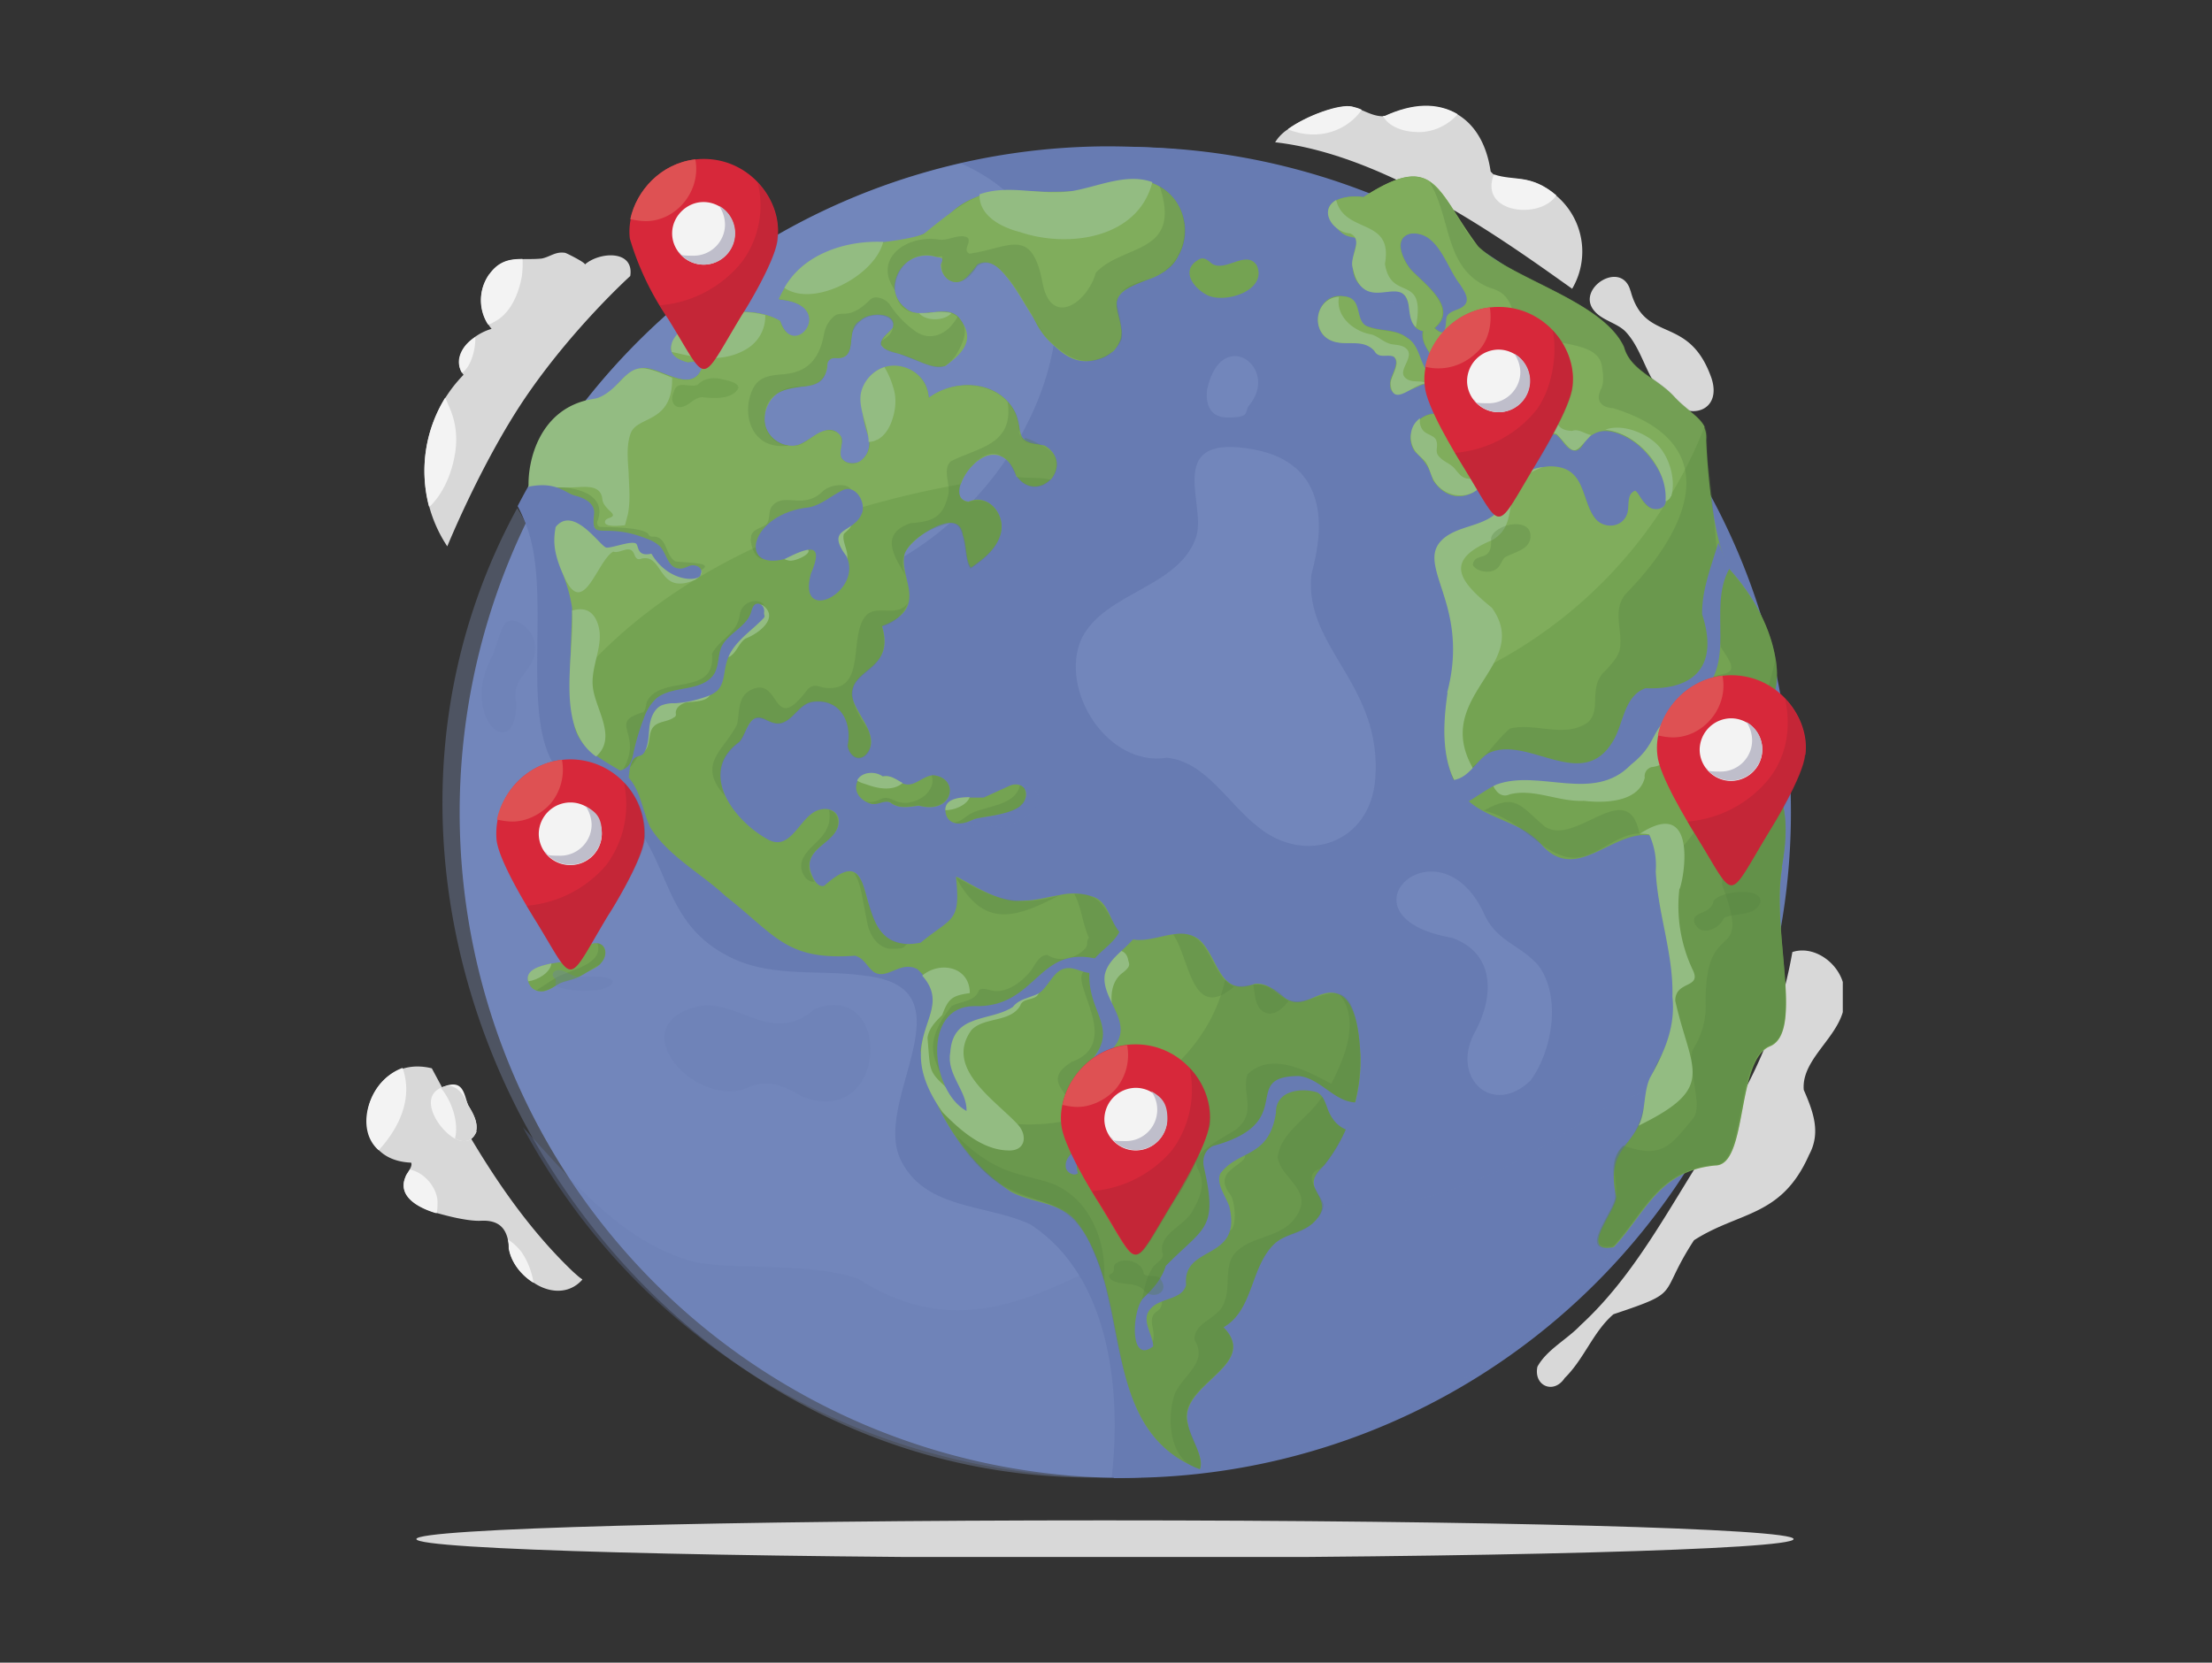 <svg xmlns="http://www.w3.org/2000/svg" width="544" height="409" fill="none"><rect width="100%" height="100%" fill="#333333" stroke="none"/><g clip-path="url(#a)"><path fill="#D8D8D8" d="M401 71.5c3.5 13.3 14.3 5.6 19.9 21.5 2.7 8.2-5.5 10.7-10.6 5.2-5.4-4.3-6-11.9-10.6-16.7-2-2-5.6-2.7-7.5-4.9-5-5.5 6.7-13 8.8-5ZM453.6 245c.5-6.7-6.7-12.8-12.8-10.8a113.3 113.3 0 0 1-21 48.5c-9.6 14.9-17.9 31.2-31.1 43.3-3.3 3.5-8.3 6-10.6 10.2-1 4.7 4 6.9 6.7 2.8 4.8-4.7 7-11.4 12-15.7 17.3-5.8 10.7-4.2 19.8-18.2 11.2-7.2 21.5-5.6 28.3-21 3-5.5 1-10.7-1.3-16-.7-8.4 10.8-14 10-23Zm-67-174c-15.8-11.2-45.4-32.9-73-36a10 10 0 0 1 3-3.1c4.7-3.4 12.9-6.3 16-5.6.7.2 1.5.4 2.3.8 1.7.7 3.3 1.5 5.2 1.5h.5c6.8-3.1 13-3.2 17.6-.6 4.4 2.5 7.4 7.3 8.4 14.2l.8.8c1.4.9 3.3.9 5 1 4 0 7.5 1.7 10.3 4.1a18 18 0 0 1 3.9 23Z"/><path fill="#F3F3F3" d="M334.9 27c-3.3 4.8-10.3 8-18.2 4.8 4.6-3.4 12.8-6.3 15.8-5.6.8.2 1.6.4 2.4.8Zm23.6 1.1c-2.4 2.7-5.9 4.4-9.6 4.4s-7.4-1.3-8.8-4h.5c6.8-3.1 12.8-3.4 17.9-.4Zm24.2 20c-3.9 6-19.1 4.4-15.3-5.2 5 1.7 9-.2 15.3 5.1Z"/><path fill="#D8D8D8" d="M120.3 67.5a11 11 0 0 0 .6 13.4c-4.7 1.3-10.6 6.5-6.9 11.3a33.7 33.7 0 0 0-4 42.2s8.3-20.4 19-36.3c11.7-17.3 26-30.2 26-30.2 1-6.5-7.6-6-11.2-2.8.6-.3-4.4-2.8-4.8-2.9-2.4-.4-3.7 1-5.8 1.4-5.1.5-9.2-1-12.8 3.9Z"/><path fill="#F3F3F3" d="M116.8 83c-.8.5-1.7 1.2-2.4 2.1-1.5 1.9-2 4.6-.8 6.6 2.2-1.3 3.4-5.8 3.3-8.8Zm4.7-3.8c4-2 6-6.8 6.8-11 .2-1.4.3-3 .2-4.5-3 0-5.8.4-8.2 3.8a11 11 0 0 0-.3 12.3c.5 0 1-.3 1.5-.6Zm-15.4 45c3.1-3.2 5.1-8.1 5.8-12.6.6-3.6.3-7.1-1-10.5l-1.4-3.3a34.5 34.5 0 0 0-4 26.8c.2 0 .4-.2.6-.4Z"/><path fill="#D8D8D8" d="M143.2 314.8c-3.3 3.7-8.2 3.3-12 .7-3.1-1.9-5.5-5-6-8.4a9 9 0 0 0-.3-2.2c-.7-3.1-2.6-4.8-6.6-4.6-4 .2-11.1-2-11.2-2-4.9-1.5-9.4-4.4-7.3-9 0-.2.6-1 1-1.7s.5-1.3.3-1.6c-17.8-.7-11.9-27.4 5.1-23.2 9.6 18 20 36 34.8 50.1.7.6 1.4 1.3 2.2 1.8Z"/><path fill="#F3F3F3" d="M107.4 298.4h-.3c-4.9-1.5-9.4-4.4-7.3-9 0-.2.6-1 1-1.7 3.5.7 6.6 4.3 6.8 7.8 0 1 0 2-.2 3Zm23.7 17.1c-3-1.9-5.4-5-6-8.4a9 9 0 0 0-.2-2.2c1.3.8 2.4 1.9 3.3 3a18.6 18.6 0 0 1 3 7.6Zm-38-32.5c5.2-5.7 8.5-12.9 5.9-20.3-8.3 3-12 15.1-5.8 20.3Zm24.1-4.7c-1.1 2.7-3.2 2.9-5.3 1.8-4-2.1-9-10-3.5-12.5s5.6 1.2 6.7 4.2c1.2 2 2.5 4.2 2 6.5Z"/><path fill="#D8D8D8" d="M117.2 278.3c-1.1 2.7-3.2 2.9-5.3 1.8 1-4-.8-9.3-3.5-12.5 3.2-1.6 5.6 1.2 6.7 4.2 1.2 2 2.5 4.2 2 6.5Z"/><path fill="#677BB2" d="M272.7 363.5a163.7 163.7 0 1 0 0-327.3 163.7 163.7 0 0 0 0 327.3Z"/><path fill="#677BB2" d="M272.7 36a163.8 163.8 0 0 0-145.4 88.5c9.6 18.1 2.7 39.8 7 59.2 1.4 8.3 10.5 10 16.4 14 11.8 6.8 11.8 21.6 20.2 31 12.7 15.2 33.7 6.7 49.6 13.3 11.5 8 1.4 23 0 33.4-2.4 25.6 30.2 17 41.2 32.2 11.6 15.6 14.6 36.8 12.2 56C487.3 361 486 37 272.7 36Z"/><path fill="#8DA2CE" d="M273.4 363.4c2.4-21.4-.4-49.4-20-62.2-10.7-5-25.8-3.6-31.8-15.7-7.5-14.6 18.3-42.6-9.1-45.5-11.4-1.6-23.4.7-33.8-5-20-10.5-11.7-32.4-36.2-41.5-19.2-7.9-3.4-51.3-15.3-68.5-57 104.5 26 242.1 146.2 238.4Zm-139-251.2c1.7 8.7 7.6 16 16.6 22 75.3 49.7 147.5-66.6 85.3-94a163.9 163.9 0 0 0-102 72Z" opacity=".3"/><path fill="#677BB2" d="M391.5 274.5c-50.1 33-50.9 15.2-97.7 26.1-28.7 10.4-51.7 33.8-82.7 14-11.3-4.2-32.2-2.1-40.8-4.3-17.8-5-29.7-20.1-41.7-33 65.4 121.7 252.3 116.5 300.2-28-4 14.4-24.4 17.5-37.3 25.2ZM335 62.5c1 .4 2 .9 2.8 1.6.9.7 1.5 1.7 1.2 2.8-.3 1.8-2.9 2.7-2.9 4.5 0 1.9 1.5 2.3 2.8 2.5 1.4.2 2.8 0 4 .4a8.8 8.8 0 0 1 3 2.1 127.5 127.5 0 0 1 4.4 4.5c.3.5.3 1 .4 1.6a4.7 4.7 0 0 0 1.7 2.8.8.8 0 0 0 .6.3c.2 0 .3-.3.4-.5 1.5-2.4.7-5.8-.7-8.2s-3.5-4.7-4.7-7.3l-1.5-3c-.8-1-2-2-3-3-1.7-1.8-2.6-4.1-3.9-6.2-1.3-2.3-3-3.7-5.1-5.1-1.8-1.2-3.4-2-5.4-.8-2.4 1.5-.9 4.1.4 6 1.4 2 3.3 3.8 5.5 5ZM233.5 198a2 2 0 0 0-.3 1.6 3.4 3.4 0 0 0 1 2 7.2 7.2 0 0 0 1.9 1.2c1 .4 2 .8 3 .5 1-.1 1.9-.8 2.8-.7l1.2.4c1.5.6 3.2.6 4.8.2a14.7 14.7 0 0 0 4.4-2.2 8.6 8.6 0 0 0 2.7-3c.6-1.2.5-2.7-.4-3.7-.8-.9-2.3-1-3.6-.7-1.2.3-2.2 1-3.5 1.6-1.2.6-2.6 1-4 1.5l-3.9 1.3c-.5.2-1.1.3-1.6.3-1.5 0-3.4-1.7-4.5-.3Z" opacity=".3"/><path fill="#74A352" d="M325.8 286.5c-7.1 6.2 2.6 7.6-2 13.4-2.6 3.3-7.2 3.3-10.2 5.9-6.2 5.6-5.2 16.4-12.7 20.7 9.3 9.5-11.6 14.1-8.7 23.9.4 3.6 4.1 7.9 2.9 11-25.8-10-15.8-42.8-30.6-61.2-4.2-4.6-11-4.3-16-7.1a53 53 0 0 1-22.1-34.7c1.1-8 6.7-13.1-.8-20-4.2-2.2-7.4 2.8-10.7.7-1.8-1.4-2.3-3.3-4.6-4-17 1.2-19.4-4.9-31.9-14.7-6-5.6-14.1-9.8-18.5-16.9-2.2-4.7-2.4-10.5-7-13.7-5.4-3.3-12-6.4-11.9-13.8-1-8.8-.3-17.6 0-26.3 0-5.6-4.2-10.1-4.3-15.6 1-6.3 2.7-14.9-6.4-14.3 5-7.8 8.6-17.6 17.5-21.3 3.8-2.2 5.5-7.5 10.3-8 4.5-.2 12 6.6 14.6 0 .1-2.2-2.2-1.5-3.5-1.4-13.4-3.5 9.4-17.8 22.7-10.1 3.5 10.4 14.5-4.1-.2-5.3C200.3 53.8 221 65 232 54.3c9-10.7 21-6 32.9-7.2 6.6-1.3 14-4.8 20.3-1.2a12.6 12.6 0 0 1 4.6 17 8.4 8.4 0 0 1-3 3.5v.1c-2.6 1.8-5.8 2.6-8.6 4l-.6.3c-.4.3-.9.5-1.3.9a4.2 4.2 0 0 0-1.7 2.7c0 1 0 2 .3 3l.9 3.9c0 1 0 1.7-.3 2.4a7.9 7.9 0 0 1-8.2 4.8c-5.5-.3-11.7-5.2-13.6-11.9-2.4-2.7-9.3-15.8-13.3-11.7-2.6 4.3-7.8 7-9 .1 1-2 0-1.6-1.5-2a7.4 7.4 0 0 0-7.7 2.1l-.3.3c-2.5 3-3 7.7 1.2 10.7 4 2.9 10-1.9 13.1 2.5 2.1 3.7-.4 9-3.6 11.3-2 1-13.5-3.6-15.8-4.9-.7-1.8 2.1-3.2 2.8-4.4 1.3-4.2-6.1-4-8-1.9-4 2-.3 9.2-5.5 9.3-1 0-2-.3-2.6 1 .2 10.3-14 1.9-15.5 13.2-.6 4.3 3.8 8.4 8.1 7.3 3.4-1 7.8-6.5 10.8-2 .7 1.7-.9 3.5 0 5 .8 1.7 3.3 1.7 4.7 1 5.3-4.3-.8-11.3.3-16.7 1.8-9.6 16-8.5 16.5 1.1 6.7-5 17.5-4.3 21.3 3.7 2.1 5.8-.2 7 7.2 8 7.8 4.7-1.5 14.7-6.8 7.6-4.6-15-20 5.2-11.9 6.2 5-2.2 9.4 3.5 7.8 8.2-1.1 3.6-4.3 6-7.2 8-1.4-1.7-1-5.5-2-8-.8-7.4-13 .8-14.3 4.6-1.6 6.1 6.4 13.2-5.6 17.8 3.4 10.8-7.6 10.2-7.4 17 .7 4.8 8 10.6 3 15-2 1.3-3.8-.7-4-2.6 1.1-5.8-1.9-11.6-8.5-10.8-3.4.4-4.7 4.3-7.7 5.2-1.4.4-2.6-.1-3.8-.7-4.2-2.4-4.7 3-6.7 5.4-10.2 7.3-1.6 19.1 6.7 23.8 6 3.7 8-5.4 12.7-7 2-.7 4.4-.2 5 2 .9 5.7-8.1 6.7-7 12.5.3 1.4 1.6 4.7 3.5 4.1 15.7-14 4.6 17.8 23.7 14 7.8-6.4 9.9-4.9 8.7-16.2.8-.2 9.8 6.4 15.6 5.9l2.3-.1c2.5-.2 5-.9 7.5-1.3a15 15 0 0 1 8 .3c4.4 1.2 4.3 6.5 7.3 9.3 5.6 4.4 13.6-3.2 19.3 1.5 4.6 4.3 4.8 14.2 13.5 10.7 3.3-.3 5 2 7.7 3.7 3.8 2.4 6.7-1.1 10.5-1.5 6.9-.5 7.5 10.7 7.8 15.5.3 9.5-2.9 19.2-8.8 26.7l-.1.1Z"/><path fill="#80AD5C" d="M289 63.9a12.3 12.3 0 0 1-6.6 4.8c-15.4 4-2.2 10.3-8.5 17.6C256 99 250.8 59.9 240.4 65c-1.6 1.6-3 4.7-5.6 4.4-2-.3-3.5-2.3-3.4-4.2 1-2.1 0-1.7-1.6-2.1a7.9 7.9 0 0 0-9.8 8.3c2.2 10.6 12 1.9 16.2 7.3 4.2 5.4-.6 9-3.7 11.3-3.7 1-7.4-2-11.1-2.9-5.7-1.5-6-2.3-1.8-6.4 1.3-4.1-6.2-4-8.1-1.8-3.9 2-.4 9.3-5.5 9.2-5.4-.6.7 7.1-9.9 7-10.3.4-11.2 15.6 0 14.5 3.1-.8 5.1-4.4 8.6-3.6 3.9.8 1.4 4.4 2.2 6.7 3 3.7 7.8-.7 6.9-4.6-8.1-22 13.6-22.2 14.6-10.2 7.4-5.7 20.3-3.5 22.1 6.5.2 1.4.1 3 1.4 4 1.4 1.1 3.4.6 5 1.4 2.8 1.4 4 5.1 1.5 8.2-2.7-.7-5.8-.3-8.4-.7-2.9-9.2-11.2-5.4-13.7 1.8-35.8 6.4-72.4 21.1-96 49.7-.2-6.4.3-12.8.4-19.2-1.4-9.6-6-12.6-3.3-23.4.1-4.5-3.2-6.6-7.2-6.4 5-7.8 8.5-17.4 17.4-21.3 3.7-2.2 5.6-7.4 10.3-7.9 4.6-.2 12.1 6.5 14.7 0 0-2.3-2.2-1.6-3.5-1.5-13.3-3.4 9-17.8 22.7-10.2 3.3 10.3 14.6-4-.3-5.3 7.5-16.3 21.7-11.8 35.5-15.9 18.3-15.1 16.4-9.5 37.8-10.7 6.7-1.3 14.1-4.9 20.5-1 6.6 3.7 7.6 12.3 3.7 17.9Z"/><path fill="#568040" d="M334.6 259.6c-1.5-26-11.1-10.1-18.3-13.9-7.6-7.4-10-.2-15-4.7-6.5 29.4-47 45.9-71.8 28.5 16.6 35.8 30.5 17 39.4 38.3 8 17.7 3.8 45.1 26.2 53.6 1.1-2.6-2.2-7.6-3-11.2-2.9-9.8 18-14.2 8.8-23.7 7.5-4.3 6.5-15 12.7-20.7 3-2.6 7.6-2.6 10.2-5.9 2.4-2.4 1.2-4.7-.6-8-.8-2.2 1.3-3.8 2.6-5.4 5.9-7.5 9-17.3 8.8-27Z" opacity=".3"/><path fill="#93BC82" d="M228.4 77H226c1.7 2.1 6.3 2 8 0a15 15 0 0 0-5.6 0Z"/><path fill="#568040" d="M288.6 230c4 5.8 4.5 21.6 14.9 12.7-6.2-2.8-5.7-14.9-15-12.8Zm21.1 18c2.6 2.9 5.4.6 7.2-1.8-3-1.6-5-4.5-8.7-4 .4 2 .4 4.3 1.5 5.7Zm-38.6 59.6a25 25 0 0 0-5-11.1c-2.6-3-5.6-5-9.4-6-3.6-1-7.2-1.7-10.7-3.3-4-1.8-7.6-4.7-10.8-7.9a48.3 48.3 0 0 0 6.9 8.9 26.8 26.8 0 0 0 6.2 4.6c2.5 1.3 5.2 2 7.8 2.7 3.1 1 6 2 8.2 4.4 2 2.3 3.5 5 4.6 7.8a91.1 91.1 0 0 1 2.7 7.4c0-2.5 0-5-.5-7.5Zm-47.9-159.2c-2.6 3.6-7.5.2-10.2 3-4.6 5 .6 19.5-10.7 17.7-1.5-.5-2.5-.7-3.7.5-9 12-6.4-3.8-14.1.2-3.1 1.7-2.6 5.3-3.2 8.3-3.1 6.5-10.2 9.7-3 17.7-2.5-6-.5-10.2 3.5-13.2 1.6-1.6 1.6-4.3 3.5-5.7 2.4-1 4.6 1.8 7 1 3-1 4.4-4.8 7.7-5.2 6.7-.8 9.6 5 8.4 10.8.3 1.9 2 3.9 4 2.7 2.4-1.4 1.9-4.8 1-6.9-11.5-16.5 7.4-10.6 3.5-25.2a9 9 0 0 0 6.3-5.7Zm66.6-85.6c-2 4.9-7.8 5.8-11.6 7.7-3.7 1.8-3.2 2.3-3.5 4-.1.8 2 7.8 1 9.3a9 9 0 0 1-8.7 5c-5.5-.3-10.9-6.5-13.3-11.5-2.4-3.4-8.2-16-13.4-11.8-4.4 7.2-9.2 2.9-8.7-.4.4-3.2 0-1.6-1.5-2a7.4 7.4 0 0 0-7.7 2.1 9 9 0 0 0-2.3 6.2c-5.5-7.7 2.7-13.6 10.6-12.5 2.4.5 5-1.5 7.2-.5 1.2 1.1-1.3 3.1.5 4 9.7-1.3 15.3-7 18 7.2 2.1 11 11 5 13.1-2.5 6.6-7.2 21.3-4.3 15.7-21.3a12.6 12.6 0 0 1 4.7 17Zm-73 22.1c.8 1.5 3.2 1.9 4.2 2.1l6.4 2.5c1.4.5 3.6 1.3 5 .5a9.3 9.3 0 0 0 3.2-3.5c1.2-2.2 2.5-5 1-7.4-.2-.2-.9-1-1-1.3-.6 1-1.3 2-2.1 2.8-1 1-4.7 3.9-8.9.5a24.3 24.3 0 0 1-5.8-6.2c-.7-1.1-3.4-2.6-4.9-1.1-5.2 5.2-6.9 2.3-8.9 4.1-2 1.9-2.2 3.5-2.6 5.5-2 8.4-7.8 8.5-11.3 8.8-2.4.3-4.4.8-5.7 3-3.3 5.9-1 15.8 8.7 14.4-3.3-.5-6.4-2.8-6-7.5.3-4.6 4-6.4 7.9-6.8 2.2-.3 5.6-.3 6.7-2.7.3-.7.6-3 .8-3.3.6-1.4 1.7-1.2 2.6-1.2 1 0 2-.3 2.6-1.4.5-1.1.6-2.3.7-3.5a5.9 5.9 0 0 1 2-4c3.2-3 9-1.6 8.2 1.4-.7 3-3.6 2.7-2.9 4.4Zm29.3 27.3c2.4.9 2.8 3.3 4 5.1 5.4 7.2 14.8-3.1 6.6-7.5-8.3-4.4-2.8 0-4.8-1.6-1.9-1.7-1-2.1-1.2-3.2-.3-1.7-.5-3.7-2.9-6.2 1.6 10.7-7.2 11.2-14 14.7-2.1 2.1 0 5.6-.6 8.2-1.3 5.6-3.8 6.6-9.3 7-7.7 2.7-4 8.2-1.1 13-3.4-7 5-11.6 10.7-13 4.6-.6 3.2 9 5.2 11.2 2.9-2 6.2-4.6 7.3-8.2a7 7 0 0 0-2.6-7.8c-2.3-1.6-5.2-.4-5.2-.4-6.5-.8 2.6-14.9 8-11.3Zm-42.2 87c.2 1.5.2 3-.4 4.3-1.2 3-4.2 4.5-5.8 7.2a4.4 4.4 0 0 0 .1 4.8c.6 1 1.6 1.5 2.5 1.4a11.3 11.3 0 0 1-1.3-3c-.3-2.3.8-4 2.5-5.5 2-1.6 5.2-3.7 4.5-6.9a2.8 2.8 0 0 0-2.2-2.3Zm9.6 22.8c-.9-3-1.3-6.2-3.5-7.3 1.1 1.5 1.7 4 2 5.7l1.3 6.7c.6 3 2.7 6.3 6 6.3 3.4 0 2.8-.4 3.8-1.2-1.4 0-3-.5-4.3-1.2-3.4-2-4-5.6-5.3-9Zm47.1-1.8c-11 5.8-18.8 8.2-25.5-4.4 7 3.8 13.8 8.2 25.5 4.4Z" opacity=".3"/><path fill="#74A352" d="M438.2 213.3c2.8-15.5-1.2-19.4-5.1-27s5.7-11.3 3.6-24c-2-12.9-11.5-22.4-11.5-22.4-3.4-6.1-5.1-20.4-5.6-31.6.4-5.2-4-6.3-8.2-11-4.3-4.5-10.6-6.3-12.2-12.1-5.3-11.2-27.1-16.4-35.9-24.6-10.1-13.5-10-23.8-28-12.1-4-.7-11 .7-7.9 6 1.4 2.8 6.3 1.8 6.2 5.5-1.1 3.5-1.9 8.3 1.6 10.7 2.7 2.1 6.1-.1 9 1 4 1.8 1 8.9 5.7 9.7-.6 3.2 2 5.4 3.2 8 .2 1.2-.8 3-2.2 2-2-2.6-2-6.6-5.1-8.5-2.8-2-6.2-1.4-9.4-2.6-3.8-1-1.3-7-5.8-7.4-6.7-1.3-9.2 9-2.6 11 3.5 1 7.2-.8 10 2.3 1 1.9 3.1.8 4.6 1.4 2 1.4-.5 4.5-.7 6.3.4 8 7.8-2.8 10.3 1.7 1.3 2.1 2.3 4.5 3.3 6.8-5.3-2.8-11 3.8-7.5 8.7 2.2 2 3.6 4 4.4 7 6 9.2 17.8.5 12.1-8.6-.6-3.2 3.4-2.6 4.9-4.6 1.2-1.6 0-3.8-.2-5.7-.5-3 1.4-7 4.9-7 12.1 1.3-4.3 14.3 8.6 14.7 2.1 1.6 4.3 6.6 6.8 2.2 3.8-6.4 12.2-1.4 15.8 2.6 8.5 9.1 3.8 20.2-2.7 9.4-2.6-.5-1.7 3.8-2.3 5.3-1.2 3.8-6 4-8.1 1-3-4-2.4-10.8-8.3-12.2-9-2.1-12.1 6.4-16.4 12-3.4 2.6-8.1 2.7-11.6 5.2-8.8 6.7 6.3 15.8.2 38.3-1.3 8.9-1.8 19.4 5 26.3 5.4 4.8 13.4 5.2 18.2 11 8.5 9.3 17.2-3.8 26.5-2.5a17.3 17.3 0 0 1 1.5 9c.5 10.3 4.4 20.3 4.2 30.9 1.7 9.8-5.9 16.9-7 26-1 10.8-10 10-7 23 0 3.5-9.5 14-.6 12.4 7.8-8.4 11-18.8 25-20.1 8 0 5-25.9 13.4-29.3 8.5-3.5.2-28.5 3-44ZM360 75.5c-1.3.8-3.4 1.1-4.1 2.8-.2 2.2-.1 5.1-3 2.4 5.9-5-2.5-10.8-5.9-14.4-1.8-2.2-4.5-7.5-.3-8.8 7-1 9 8.2 12.5 12.5 1 1.7 3 4 .8 5.5Z"/><path fill="#568040" d="M438.2 213.3c2.8-15.5-1.2-19.4-5.1-27-4-7.6 5.8-11.6 3.6-24.4a110.6 110.6 0 0 1-29.4 53.6c1.5 14.3 8 30 1.5 43.9-5.2 7.1-2.9 16.8-9.9 22.9-3.1 3.4-1.3 7.7-1.4 11.8 0 3.6-9.5 14-.6 12.4 7.8-8.4 11-18.8 25-20 8 0 5-26 13.4-29.4 8.4-3.2.2-28.2 3-43.8Z" opacity=".3"/><path fill="#80AD5C" d="M328 84c3.6 1 7.3-.8 10 2.2 1.1 2 3.2.8 4.7 1.4 2.6 2.3-3.7 8 1 9.4 9-2.6 6.5-6 11.9 5.5-5.4-2.8-11.1 3.8-7.5 8.7 2.2 1.9 3.6 4 4.4 6.9 6 9.3 17.7.5 12-8.6 0-5.4 8-.9 4.7-10.3-1.7-8.8 12.3-9.6 9.3-.4-2 4.8-1.7 7.9 4.1 8 1.5.9 2 2.8 3.6 3.7 1.4.8 2.5-.4 3.2-1.5 7-9 19.2 3.8 20.4 11.8.4 2.2-.2 4.8-3 4.4-2.5-.3-3.1-3-4.6-4.5-2.3.8-1.4 3.7-2 5.6-1.2 3.7-6 3.9-8.1 1-3-4.1-2.4-10.9-8.3-12.3-6-1.4-11.4 2.7-13.6 8a10 10 0 0 1-7.2 6.2c-21.7 5.8-.4 16.7-6.5 39a113 113 0 0 0 62.7-63.2c-1.3-2.6-4.5-4.1-7.5-7.4-4.4-4.6-10.7-6.4-12.3-12.2-5.2-11.3-27-16.4-35.8-24.7-10.3-13.6-10.4-23.8-28.3-12.2-3.8-.6-11 .5-7.5 6.2s6.2 2 6 5.5c-1 3.5-1.9 8.3 1.6 10.7 2.7 2.1 6.2 0 9 .9 4 1.8 1 8.8 5.7 9.7-.7 3.2 2 5.5 3.1 8 .4 1.3-.8 3.2-2 2-2.2-2.4-2-6.6-5.2-8.4-2.8-2.1-6.2-1.4-9.3-2.6-3.8-1.2-1.3-7-5.8-7.5-6.6-1.3-9.6 9.1-2.8 11Zm24.7-3.3c5.9-5-2.5-10.8-5.8-14.4-1.8-2.2-4.5-7.5-.2-8.8 6.9-1 8.9 8.1 12.4 12.5 1 1.6 2.7 3.9.7 5.4-1.2 1-3.6 1-4.1 2.8-.2 2 0 5.3-3 2.5Z"/><path fill="#568040" d="M403.2 205c-2.9-14.4-15.8 3.5-23.3-1.7-6-5-7-8.4-15-3.9 10.3 2.5 14.7 11.8 22.6 11.6 5.8-.5 9.8-5.7 15.7-6Zm21.4-66.3-.1-.3c-.7.2-1.2.7-1.6 1.3-1.5 2-1.8 5.2-1.9 7.6 0 2.6.1 5.3.7 7.8v.4c.5-3.8.5-7.7 1.2-11.5.5-1.7 1-3.5 1.7-5.3Z" opacity=".3"/><path fill="#568040" d="M388.5 188.3a41.7 41.7 0 0 0 34.3-46.2c-2.9-34.5-2.8-24.5-3-34 .4-5-4-6.2-8.2-10.8-4.3-4.6-10.7-6.4-12.2-12.2-5.4-11.1-27.1-16.4-35.9-24.6-4.5-4.4-6.2-11.5-12-15.8 5.6 9 3.5 21.5 14.9 26.1 6.7 1.8 4.4 6.9 8.8 10.3 5.2 4.6 17.9 2 18.8 9.2.3 2 .5 3.9-.3 5.5-1.5 3 .5 4.5 3 4.6 27.8 8.6 19 29.4 3.3 45.5-3.8 4.2-.7 9.3-1.7 14.1-.6 1.9-2 3.3-3.2 4.7-4.9 4.2-1 9.7-4.6 13-5.7 4-12.9 0-19.1 1.5-4.8 3.9-7.5 10.6-14.5 11.5.9 2.1 2 4.1 3.7 5.8 1.3-4 21.1-7.8 27.9-8.2Z" opacity=".3"/><path fill="#568040" d="M438.2 213.3c2.8-15.5-1.2-19.4-5.1-27s5.7-11.3 3.6-24c-2.4-13.9-11.5-21.7-11.8-23a36.3 36.3 0 0 0-1.7 19.8c.6 1.3 3 4 2.5 5.5-.4 1.4-3.3 1.2-4.5 2-2.2 2-6.2 4.7-5.3 8a197 197 0 0 1 14.8 25.4c2.5 7-7.2 10.9-7.2 17.6 7.7 20.7-4.6 6.6-4 29.9 0 3.6-1 7.2-3 10.4-2.1 3.7 2.6 13.9-.1 17.2-5.7 7-7.8 10-17.2 6.7-3.7 3.5-2.1 8.2-2 12.6-.1 3.5-9.6 14.1-.6 12.4 7.8-8.4 11-18.8 25-20.1 7.9 0 4.9-25.9 13.4-29.3 8.8-3.5.5-28.5 3.2-44Z" opacity=".3"/><path fill="#74A352" d="M309.1 65.3c-2.6-4-7.6 1.7-11-.4-1-.8-2-1.9-3.4-1-4.4 2.6-1.3 6.8 2 8.6 4.4 2.4 15.1-1 12.4-7.2Zm-79.6 125.4c-3 .2-4.8 3.5-8 1.8-1.3-.9-2.6-1.8-4.4-1.5-6.1-3.3-9.6 4.5-3 6.7 1.7.5 3.3-1 4.8-.3 2.2 1.7 4.6 1.1 7.1.8 8.6 2.3 10.1-6.9 3.5-7.5Z"/><path fill="#568040" d="M229.5 190.7h-.4c1.4 4-3.8 7.4-7.5 6.7-1.7-.2-3-1.7-4.8-.9-1.5.7-3 1.2-4.4.4 3.4 2 4.4-.2 6.5.4 2.2 1.7 4.5 1.1 7 .8 8.5 2.3 10.3-6.7 3.6-7.4Z" opacity=".3"/><path fill="#74A352" d="M251 198.2c-3 2.4-9.8 2.7-11.4 3.3-1.1.5-2 .9-3.1 1-1.7.3-3.3-.4-3.8-2a4.4 4.4 0 0 1-.2-1.1c-.1-2.7 3.1-3.2 6-3.2h3.4l6.6-3c1.1-.4 2.7-.4 3.5.9.8 1.3.1 3.2-1 4Z"/><path fill="#568040" d="M252 194c-.3-.4-.7-.7-1.2-.8-1 4.9-8 5-11.8 6.8-1.5.7-2.7 2.3-4.5 2.3 1.7.7 3.3 0 5-.8 4-1.2 14.5-1 12.5-7.4Z" opacity=".3"/><path fill="#74A352" d="M148.3 232.7c-1-1-2.6-.8-3.7-.1-1 .6-4.8 3.5-5.8 4 0 0-11.2.7-8.6 5.6.8 1.5 2.5 2 4.1 1.5 1-.3 2-1 2.8-1.5 1.5-.9 3-1 4.6-1.6 1.3-.5 2.4-1.4 3.7-2 1.2-.6 1.8-.9 2.4-1.7 1-1 1.6-3 .5-4.2Z"/><path fill="#93BC82" d="M135.6 237c-2.9.6-6.5 1.6-5.7 4.4 2.4-.3 5.5-2.2 5.7-4.4Z"/><path fill="#568040" d="M148.3 232.7a2.2 2.2 0 0 0-1.4-.7c1.8 5.4-7.2 6.6-10.5 8.7l-4.6 3c.6 0 1.5.3 2.2 0 1-.2 2.4-1 3.3-1.6 1.5-.9 3.4-.5 7.5-3.2 4.2-2.7 2.4-1.2 3-2 1-1 1.6-3 .4-4.2Zm24.4-92.6c2.6-1.7-3.1-1.6-6.6-2-2.6-1.5-1.9-6.3-5.7-6.1-.5 0-.8-.2-1-.7-1.7-1.7-10.4-1.6-12-1.7-.5-.3-.6-.8-.5-1.3 3-7.8-8.1-9.2-13.6-8.1.8.5 10 8 14.3 11.3 4.3 0 18.9 12.7 25.1 8.6Zm6.3 19.5c.7-4 5.5-6 8.5-8.6 2.6-3.8-4.8-4.7-5.6.3-.5 4.4-5 6-6.8 9.5 1 10.8-12.6 5-16 11.8-.3.8-.2 1.9-.9 2.6-9.3 2.7.7 5.2-5.4 14.8 2.6-.2 5.5-6.1 6-8.7 1.5-9.3 17.2-8.1 20.1-21.7Z" opacity=".3"/><path fill="#677BB2" d="M150.6 190.5a7 7 0 0 0 2.7-1.1c-1 .3-2 .4-2.7 1Z"/><path fill="#677BB2" d="M157.9 182a36.5 36.5 0 0 0 1.4-7.3l-.9 2a54.9 54.9 0 0 0-2.5 8.4 7.3 7.3 0 0 1-.8 2.5c1.3-1.5 2.2-3.6 2.8-5.6Zm3.6-10c2.8-1.1 5.7-1 8.6-1.6 4.1-1 7-3.9 8-8 .4-1.2.4-2.6 1-4a5.2 5.2 0 0 1 2.2-2.6c1.8-1 3.4-1.8 4.7-3.3a7.3 7.3 0 0 0 1.7-3.2c-.5-.7-1.3-1-2-.6-.6.4-.8 1.3-1 2-1.2 3.6-5.7 5.1-7.3 8.5-.8 2-.6 4.3-1.6 6.3-1.3 2.4-4.2 3.3-7 3.8-2.7.5-5.6.9-7.6 2.7h.3Z" opacity=".3"/><path fill="#568040" d="M334.5 259.6c-.1-3.9-.7-12.5-4.9-14.8 4.9 6.4 1 15.6-2.2 21.8-6-3.2-14.8-8-20.6-2.3-1.6 4.7 2.6 9.3-3 13.7-18.8 10.7-3 6.6-10.3 19.5-1.8 4-9.1 6.1-7.5 11 .1 1.3-1.4 2-2.3 3-2.5 3.4-2.5 8.3-3.9 12.1 1.6-4.1 13.3-16.8 16.4-20 4.1-4.7 1.3-17.3 4.8-18.7 16-6.4 6.6-23 24.7-16.1-3 5.9-10.8 9.3-11.5 16 1.1 5.4 9 8.1 4.5 14.5-3.2 5-10 4.6-14.2 8.2-4 3.3-1.5 9-3.6 13.3-1.4 3.7-7.5 4.5-7.1 8.9 3.5 5.6-3.3 8.8-5 13.5-1.8 5.8-1.4 16.2 6.3 18.2 1-3-2.1-7.4-3-11-2.8-9.8 18-14.4 8.8-23.9 7.5-4.3 6.5-15 12.7-20.7 3-2.6 7-2 10.2-5.9s1.1-4.2-.7-8.2c-1.7-4 1.4-3.6 2.7-5.2 5.9-7.3 9-17.3 8.7-27Zm-149.8-127c-.2-2.3 2.2-2.5 3.6-3.5 1.3-1 .5-3.3 1.6-4.6 3-3.6 7.7 1.1 12.5-3.7 2.7-2.4 9.8-2 5.8 2.5-4.6 4.8-13 4.4-17.3 9.6-1.3 6.4-5.7 5.9-6.3-.3Zm91 97.2c-3.5-4.4-4.1-10.4-11.5-9.9 1.8 3.4 2 7.3 3.6 10.8-.6.7-.3 1.4-.6 2.2-2 2.8-6.8 4-9.6 2-2.3 0-3.2 3-4.5 4.4-2.1 2.4-5.2 4.7-8.5 4.5-1.3-.2-2.7-.9-3.8-.3-1 3-4.5 2.7-6.8 4-2.6 3.4-5.4 7.7-4.3 12.2.1.8 1.8 5.8 2.6 5.1.6-1.9-.6-4.9-.4-7-1.8-9.2 9.6-6.3 14.2-10.3 4.8-2.1 8.7-4.5 12-8.5 4.3-3.3 11.3 1.5 13.5-5 2.3.7 4.4-1.5 5.7-3.3a4.7 4.7 0 0 1-1.6-.9Z" opacity=".3"/><path fill="#93BC82" d="M240.9 47.8c-.2 5.4 5.6 8.2 10 9.3 11.8 4 29 1.6 32.5-12.3-6-2.2-12.7.8-18.7 2-7.9 1.7-16.2-1.7-23.8 1ZM184 85.6a9.3 9.3 0 0 0 4.2-8.1 26 26 0 0 0-11-.3c-3.9.8-9.2 2.5-11.4 6a4.1 4.1 0 0 0-.6 3.4c2.8.4 11.6 3.7 18.8-1ZM150.8 133c-8 0-2.3-12.3-13.8-9.1.8 6.1-3 7.9 1.8 18.1 4.7 10.3 8-4 12-6.3 1.8.6 4.2-2 5.2.7.4 1 .8 1.4 1.8 1 5.5-1.2 3.9 9.3 13.2 5.2.6-.4 1.7-1.2 1.6-2-.3-1.5-3.5 2.2-5.8.5a23.6 23.6 0 0 0-3.5-2.6c-1.8-2.7-1.7-2.8-5-2.8-1-3.6-4.6-3.6-7.5-2.7Z"/><path fill="#93BC82" d="M157.8 90.6c-2 0-3.4 1.3-4.7 2.6-1.9 2-4.4 4.5-7 4.9-13.4 2-16.4 15.3-16.1 21.8h10.5c2.7 0 7-1 7.6 2.6.1 1 .3 1.7 2 3.3 1.8 1.6-.7 1.4-1.2 2.2-1 2 4.6 1.2 4.8 1.2l.7-2.6c.7-3.4.3-7 .2-10.3-.2-3.1-.6-6.7.5-9.7 1.6-4.4 10.4-2.3 10.2-13.7-.5-.1-5.2-2.4-7.5-2.3ZM147 153.4c-1.2-3.5-3.7-4-6.3-3.2.7 11-4.4 28.7 5.9 35.9 5.3-4.7-.2-11.6-.8-17.1-.6-5.3 3-10.5 1.2-15.6Zm103.2 123.1c-5.6-6-18-13.8-11.3-23.1 3.1-3.3 9.5-1.8 12-6 .7-2.3 4.4-.9 4.7-3.7-1.4-.2-2.6.9-3.9 1.5-5.2 2.5-11.8 3.6-16.5 7.4-5.4 6.5.1 13 2.2 19a4.3 4.3 0 0 1-2.7-2.3c-6.6-6-5.8-4.8-6.6-14 .3-2.3 2-4 3.6-5.6 1.5-4 2.4-4.8 6.8-5.4 0-6.5-7.3-8-11.7-4.3 8.6 9.7-8.3 14.8 5 33.6 4.3 4.4 9.7 9.2 16 9.4 4.5.3 5-3.8 2.4-6.5Zm-34.5-168.3c2-1 3.2-3.2 3.8-5.2.8-2.4 1-5.2.2-7.6a20.3 20.3 0 0 0-2.2-5.1l-.5.2a8.7 8.7 0 0 0-5.3 6.3c-.6 3.9 1.7 7.5 1.9 11.3v.6a4 4 0 0 0 2-.5Zm-22.8-37.4c7.2 5 22.3-3 24.3-11.3-9.3-.4-19.6 3-24.3 11.3Zm173 45.6a8.4 8.4 0 0 1-3.1 1.3c-1 .1-2 .2-2.9-.3-1-.5-1.7-1.7-2.5-2.5-1.1-1-2.6-1.5-3.5-2.6-1.1-1.2-.2-2.3-.6-3.7-.3-1.5-2.4-1.6-3.3-2.7a3.5 3.5 0 0 1-.8-2.6v-.4a5.4 5.4 0 0 0-2 2.8 6.2 6.2 0 0 0 .9 5.3c.7 1 1.6 1.6 2.4 2.5 1 1.3 1.2 3 2 4.4 1.9 3.7 7 5.2 10.5 2.8a7.1 7.1 0 0 0 2.9-4.3Zm16.5-22.6c-1.4-1.3-3.5-1.3-5.3-1 4.9 3-1 7.8.7 11.9.8 2.4 3.2 1.4 5 2 4.7 5 3.7 5.7 8.5.3-1.7-.3-3-1.6-4.7-1-7.6-.3-1.3-9-4.2-12.2Zm28.6 28.3c1.2-4-.4-9.5-3.2-12.5-2.8-3-8.8-5.5-13-3.9 8.2 1 15.4 9.5 14.8 17.6a1.9 1.9 0 0 0 1.3-1.2Zm-60-27.7c-1.2-.9-3.1-.3-4.5-.9-3.9-1.7 1.6-5.3-.5-7.6-1-1-2.2-1-3.6-1.2-1.9-.3-3.2-1.8-5-2.4-4.4-.7-9-4.4-8.1-9.3-6.2.4-7.1 9.2-1.3 11 3.5 1.1 7.2-.7 10 2.3 1 2 3.2.8 4.7 1.4 2 1.4-.5 4.6-.7 6.4.3 7 6.2-.5 9 .3Zm-19-37c3.4 1.5 0 5.5.6 8.2 2.7 12.6 12.3 1.2 13.8 9.3.3 2 .3 4.2 1.8 5.6 2.6-13.6-6.1-6-7.6-15.6 2.1-11.5-9.9-7.2-12-15.7-4.5 2.7-.6 8 3.4 8.2Zm24 113c-1.2 8.3-1.7 17.8 3.7 24.9 1.7-.9 3.4-1.7 5-2.7-16.1-20.6 13-28 2.2-43.1-8-6.5-12-11.6 0-16.6 8-4.5.5-13.7 12.6-18-6.8.6-8.5 7.5-12.2 11.9-3.5 2.6-8.2 2.7-11.7 5.2-8.8 6.5 6.3 15.8.3 38.4h.2Zm60.4 68.4a36.7 36.7 0 0 1-3.4-20c1-1.7 5-23.3-9.7-13.7.8 0 1.6 0 2.3.2a18.3 18.3 0 0 1 1.6 9c.5 10.4 4.4 20.4 4.1 30.9.8 7.4-2 13.7-5.5 19.9-1.7 3.7-1 8.2-2.8 11.8 19.4-9.5 12.9-13.4 9-30.7 0-5 6.4-3 4.4-7.4ZM213.2 193c2.7 1 6.4 1.7 8.8-.4-1.6-.8-2.9-2-4.9-1.6-2.1-1.5-5.4-1-6.3 1 .6.5 1.8.8 2.4 1Zm25.3 3c-.6 2-3.7 3.3-6 3.3-.1-2.7 3.1-3.2 6-3.2Zm-80.3-11c2-1.3 1-4.5 2.5-6.2 1.2-1.4 3.5-1.2 5-2.3.5-.2.6-.6.5-1-.1-1.4 1.2-2.3 2.5-2.7 2-.3 6.2 0 6.2-3-1.2 0-11 2.5-12.4 2.7-3 .5-6 12-4.3 12.4Zm29.4-36.1c4.2 3.1-1.1 7-4.3 8.2-1.7 1.2-2.2 3.6-4 4.5-3.4-.7 6-8.7 6.4-10.9.3-1.1.3-2.4 2-1.8Zm183.7 46.5c6-1.5 12 1.9 18.2 1.6 5.1.6 13.5.4 15-5.7a2.3 2.3 0 0 1 1.7-2.6c5.4-.6 8.6-6.8 8.2-11.8.2-1.1 1.6-2.2 1-3.3-.8-1-11.7 7.6-16.3 11.7-4.4 7.3-29.5 2.9-32.2 7.2 0 0 1.3 4.3 4.4 2.9Z"/><path fill="#74A352" d="M305.4 282.9c4 3.6-8.3 4.1-2.8 11 1.4 1.9 2 11.5-2 8.3-1.3-3-1-7-2.3-10.3-.3-3.3 6-9.4 7.1-9Zm-22 47.3c.5-1 .3-2.4.1-3.5-.3-1.2-.4-2.6.3-3.5.4-.5 1-.7 1.4-1.2.8-1 1-3.3-1-2.5-4.7 2-.9 10.8-.9 10.7Z"/><path fill="#93BC82" d="M205.6 131.8c-1.7 2.8 2.4 4.3 1.9 7 2.3-2-.6-5 0-7.4.1-.3 3-2.3 1.3-2.6-1 0-2.8 2.4-3.2 3Zm-11.6 6.1c1.6.4 7.4-2.4 3.6-3.2-1.5.2-8 2.2-3.6 3.2Z"/><path fill="#568040" d="M268.1 238.5c-7.9.4 9.4 17.6-4.5 22.7-8.8 5.4 2.2 8.4.7 14.6-.3 1-.8 2-.5 3 2.8 3.4-1.9 4.5-1.2 8 9-10.6 5.2-10 2.7-21.3 3-5.8 9.8-10.7 7-18.1-.7-1.7-2.7-8-4.2-8.9Z" opacity=".3"/><path fill="#93BC82" d="M266.2 271c.6 1.4 1.5 2.6 2.4 3.8.2.2.3.4.5.4.3-.1.4-.4.4-.6 0-2.3-1.4-4.7-.6-6.9.4-1.2 1.4-2 2.2-3 .7-.8 1.5-2 1.4-3.3 0-.6-.5-1.3-1.1-1.1-1.5.2-3.9 3.2-4.6 4.4a7.9 7.9 0 0 0-.6 6.3Zm4.9-28.4a17 17 0 0 0 3.1 7.7c-1.8-5.5-.5-9.3 1.9-11 2.3-1.8 1.5-2.2 1.3-3.4-.2-1-1-2-2-2-3.8 0-4.4 6-4.4 8.7Z"/><path fill="#677BB2" d="M185.7 148.7c-.6.5-.8 1.3-1 2-1.2 3.6-5.7 5.1-7.3 8.5-.8 2-.6 4.3-1.6 6.3-1.3 2.4-4.2 3.3-7 3.8-2.7.5-5.6.9-7.6 2.7a12 12 0 0 0-2.9 4.8 55 55 0 0 0-2.5 8.4c-.3 1.5-.7 3-2 3.8-1 .7-2.5.6-3.3 1.5-1.1 1.3 3.7 6 4.2 0 .6-6 2.7-3.5 3.8-5.5 1-1.8 1-4 1.2-6 .2-2.1 1-4.4 2.8-5.4a8 8 0 0 1 3.5-.6 28.1 28.1 0 0 0 7.6-1.6 7.4 7.4 0 0 0 2.9-1.6c1.7-1.8 1.5-4.6 2.2-6.9 1-3.8 4.3-6.4 7.2-9 2.9-2.7 2-1.9 2-3.2.3-1.4-1-2.7-2.2-2Zm-15.8-9.6c-1 .3-2 1-3.2.7-2.4-.3-2.8-3.6-4.3-5.3a9 9 0 0 0-3.4-2c-10.8-4.3-13.7 1.1-12.9-6 .3-2.6-2.2-4-4.8-4.6-2.4-.7-4.5-3.5-11.2-2.2-.3.5 2.7 7 6.5 10 4.4-5.6 11 4.7 12.5 5 1.3.2 6.5-1.9 7.4-.9.6.7.2 3.2 3.7 2.4 3.8 6.5 10.5 7 12 5.5l.3-1c0-1.3-1.5-1.8-2.6-1.6Zm109.7 90.7c-2.3 3.6-7 5.7-7.9 10-.8 5.2 5 9.9 3.7 15-1.1 4.5-7.3 6.6-8 11.3-.8 4.9 6.2 10.4 2.2 15-2.7 1.6-5.7 4-4.5 7.5-1 .9-3-.3-3-1.6-.3-3 3.4-4.3 4.6-6.5 2.8-5-4.7-11.2-2-16.1 13.6-11.3 1.5-14.3 3.4-27 1.8-3.3 5.8-5 7.4-8.6 3-3 5.9-1.8 4 1Zm55.3 41.3c-6.2 1-9.6-5.7-15.4-6.4-15 0 .2 11.4-21.2 17.2-2 1-2.7 3.1-2.2 5.3 3.5 15.4 0 14.6-9.4 24.2-1 3.2-3 5.5-5.4 7.8-2.8 2.5-3.8 16.7 2.3 12 0-3-3.3-6.6-.5-9.4 2.4-2.6 7.6-2 8.6-5.7-1-10.1 14-5.7 10.6-19.4-1-2.7-3.2-5.4-2.2-8 4.5-6 12-3.7 13.7-15-.1-5.4 6.1-6.2 10.1-5 2 1 2.2 3.6 3.2 5.4 6.4 12.5 28.2-6.6 7.8-3Z"/><path fill="#677BB2" d="M239.6 247.5c-13 0-10.7 21-1.9 25.8.2-4.9-5-9-4-14.4.6-9.7 9.8-7.5 15.4-11.2 1.5-2 4.1-2.2 6.3-3.3 2.6-1.7 3.6-5.7 6.7-6.2 2.5-.5 5 1.9 7.4.9 1.1-.6 1.8-2.2.8-3.1-15.3-4-15.1 12-30.7 11.5ZM401 188.2c8.2-6.5 3.1-9.2 16-16.5 10.8-7.8 2.7-21.8 8.3-31.8-1-2-1.8-4.3-2.7-6.4-1.7 5.6-4.1 11.6-4 17.6 4 12.2-1.3 18.7-13.9 18.2-5.4 1.9-5.4 8.8-8 13-7.6 12.9-21-1.7-30.7 3-2.2 1.4-3.5 3.7-5.6 5.3-4 3.1-8-.2-11.8 1.6-4.3 2.1.2 6.5 3.2 7.2 6.3 1.3 11-3.9 16.2-6.4 10.6-3.9 23.8 4.6 33-4.8Zm-202-63.4c-14.7 1.5-17.6 15.8-6 12.7 5.4-2.7 10-4.6 6.4 3.7-3.4 12.7 12.9 4.4 8.8-4.3-5.6-7.6 2.1-5.4 3.9-11 .7-2.9-2-6.8-4.9-5.3-3 1.5-5.2 3.6-8.2 4.2Z"/><path fill="#8DA2CE" d="M294.3 131.7c-4 13-22.8 13.8-28.4 25.6-5.4 12.6 6.5 31.4 21.1 29.1 9.6 1 15 11.3 22.5 17.1 11.7 9.4 27.4 3.8 28.7-11.7 1.9-23.5-17.5-32.3-15.7-50.4.8-3.7 8.3-26.5-14-30.8-22.3-4.2-12 13-14.2 21Zm2.6-36c-.2 1.2-.8 7 5 7s4-1.3 5.3-3c7.7-9.2-6.8-19.8-10.3-4Zm60.2 135c11 3.9 10.3 15.1 5.3 23.8-5.4 10.9 4.8 20.2 14 11.3 5.4-7.3 7.6-20.6 2-28.2-4.2-5-9.7-5.7-13-11.9-11-25.7-38.4-.3-8.3 5Z" opacity=".3"/><path fill="#677BB2" d="M200.4 248.2c-10.8 9.4-19.2-3.1-29.3-.5-17.7 4.7-1.1 24.2 12 20.2 5-2.6 9.5-1.1 14 1.8 21.6 8.4 22.5-28.9 3.3-21.5ZM121 161.5c-8.1 15 5.7 26.7 6 11.7-1.8-7.3 6-8.2 4.4-15.6-.5-2.2-3.7-5.7-6.4-4.8-1.8.5-2.9 6.6-4 8.7Z" opacity=".3"/><path fill="#568040" d="M285.5 314.8c2.3 3.2-2.2 5.2-4.4 2.4-2-2.2-7.3-.6-8.4-3.2.1-.7.8-.6 1-1 .5-.6 0-1.5.5-2 2-1.9 6.8-.8 7.1 2.4 1.1 1 3.3-.1 4.2 1.3Z" opacity=".3"/><path fill="#D7283A" d="M297.4 276.6c1.3-9.1-6.6-19.7-18.1-19.7S260 267.6 261 276.6c.4 5 7.3 16.3 9.4 19.6 10.2 16.5 7.4 16.9 18.2-.8.7-1.3 8.4-13.7 8.8-18.8Z"/><path fill="#DE5153" d="M265 272.3c3.4 0 7-1.8 9.3-4.3a13 13 0 0 0 2.9-10.9c-8.4 1-14.5 7.6-15.9 14.7 1.3.3 2.6.5 3.7.5Z"/><path fill="#982431" d="m292.6 262.7.3 2a25 25 0 0 1-4.7 18.3 28.8 28.8 0 0 1-19.6 10 32.4 32.4 0 0 0 2 3.2c10.2 16.5 7.4 16.9 18.2-.8a72 72 0 0 0 8.8-18.8 18 18 0 0 0-5-13.9Z" opacity=".3"/><path fill="#F3F3F3" d="M279.3 283a7.7 7.7 0 0 0 0-15.4 7.8 7.8 0 0 0-7.7 7.7c0 4.2 3.5 7.7 7.7 7.7Z"/><path fill="#BFBECB" d="M283.1 268.4a7.7 7.7 0 0 1 1.5 4.6c0 4.3-3.5 7.7-7.7 7.7s-2.6-.3-3.8-1a7.7 7.7 0 0 0 6.3 3.2c4.3 0 7.7-3.5 7.7-7.7s-1.7-5.4-4-6.8Z"/><path fill="#568040" d="M432.9 222c-1.3 3.6-6.2 2.4-8.9 3.8-1.3 3-6.1 4.8-7.4.9-.3-2.6 4.2-1.7 4.8-5 1.2-2.4 11.6-3.7 11.6 0s0 .2-.1.3Z" opacity=".3"/><path fill="#D7283A" d="M444 185.7c1.2-9.1-6.7-19.6-18.2-19.6s-19.3 10.6-18.2 19.6c.4 5 7.3 16.3 9.4 19.7 10.2 16.5 7.4 16.8 18.2-1 .6-1 8.3-13.5 8.7-18.7Z"/><path fill="#DE5153" d="M411.4 181.4c7.6 0 13.8-7.5 12.2-15.2-8.4 1-14.5 7.7-15.9 14.7 1.3.3 2.6.5 3.7.5Z"/><path fill="#982431" d="M439 171.9c1.8 8.2-.2 15.2-4.4 20.2a28.8 28.8 0 0 1-19.6 10 32.4 32.4 0 0 0 2 3.3c10.2 16.5 7.4 16.8 18.2-1 .8-1.1 8.4-13.6 8.8-18.7.5-4.8-1.4-10-5-13.8Z" opacity=".3"/><path fill="#F3F3F3" d="M425.7 192.1a7.7 7.7 0 0 0 0-15.4 7.8 7.8 0 0 0-7.7 7.7c0 4.2 3.5 7.7 7.7 7.7Z"/><path fill="#BFBECB" d="M429.5 177.6a8.3 8.3 0 0 1 1.4 4.5c0 4.3-3.5 7.7-7.7 7.7s-2.6-.3-3.7-1a7.7 7.7 0 0 0 6.2 3.2 7.7 7.7 0 0 0 3.8-14.4Z"/><path fill="#568040" d="M376.4 131.6c.2 3.6-4 4.2-6.3 5.5-.8.7-1 2-1.9 2.7-1.5 1.4-4.9 1-6-.8.4-3.5 5-.2 4.5-6.6.6-3.3 9.3-5.4 9.7-.8Z" opacity=".3"/><path fill="#D7283A" d="M386.7 95.1c1.3-9.1-6.6-19.6-18.1-19.6S349.3 86 350.4 95c.4 5 7.3 16.3 9.4 19.7 10.2 16.5 7.4 16.8 18.2-1 .6-1.1 8.3-13.6 8.7-18.7Z"/><path fill="#DE5153" d="M363.5 86.4c2.7-2.7 3.5-7 2.9-10.8-8.4 1-14.5 7.6-15.9 14.6 1.3.4 7.5 1.7 13-3.8Z"/><path fill="#982431" d="M381.8 81.2c1.4 5.8-.2 15.2-4.4 20.2a28.8 28.8 0 0 1-19.6 10l2 3.3c10.2 16.5 7.4 16.8 18.2-.9.8-1.2 8.4-13.7 8.8-18.8a18 18 0 0 0-5-13.8Z" opacity=".3"/><path fill="#F3F3F3" d="M368.5 101.4a7.7 7.7 0 0 0 0-15.4 7.8 7.8 0 0 0-7.7 7.7c0 4.2 3.5 7.7 7.7 7.7Z"/><path fill="#BFBECB" d="M372.4 87a8.3 8.3 0 0 1 1.5 4.5c0 4.3-3.6 7.7-7.8 7.7s-2.6-.3-3.7-1a7.7 7.7 0 0 0 6.2 3.2 7.7 7.7 0 0 0 3.8-14.4Z"/><path fill="#74A352" d="M181.6 95.5c-1.6 2.9-6.2 2.5-9 2.2-1.8.1-2.9 1.8-4.5 2.3-2.4.8-3.4-1.6-2.4-3.5.7-3.1 3.7-1.1 5.8-1.8 1.8-1.8 4.1-2 6.5-1.3 1 .2 3.6.7 3.6 2Z"/><path fill="#D7283A" d="M191.2 58.7c1.3-9.1-6.6-19.6-18.1-19.6s-19.3 10.6-18.2 19.6a70 70 0 0 0 9.4 19.7c10.2 16.5 7.4 16.8 18.2-1 .7-1 8.4-13.5 8.7-18.7Z"/><path fill="#DE5153" d="M158.8 54.4c7.6 0 13.7-7.5 12.2-15.2-8.5 1-14.5 7.7-16 14.7 1.3.3 2.7.5 3.8.5Z"/><path fill="#982431" d="M186.3 44.9c2 7.3-.2 15.2-4.4 20.2a28.8 28.8 0 0 1-19.6 10 32.4 32.4 0 0 0 2 3.3c10.2 16.4 7.4 16.8 18.2-1 .8-1.1 8.4-13.6 8.8-18.7a18 18 0 0 0-5-13.8Z" opacity=".3"/><path fill="#F3F3F3" d="M173 65.1a7.7 7.7 0 0 0 0-15.4c-4.1 0-7.7 3.5-7.7 7.7s3.5 7.7 7.8 7.7Z"/><path fill="#BFBECB" d="M176.8 50.6a8.3 8.3 0 0 1 1.5 4.6c0 4.3-3.5 7.7-7.7 7.7s-2.6-.3-3.8-1a7.7 7.7 0 0 0 6.3 3.2c4.3 0 7.7-3.5 7.7-7.7a7.7 7.7 0 0 0-4-6.8Z"/><path fill="#D7283A" d="M158.4 206.4a18.2 18.2 0 0 0-18.1-19.6 18.3 18.3 0 0 0-18.2 19.6c.4 5 7.3 16.3 9.4 19.7 10.2 16.5 7.4 16.8 18.1-1 .7-1 8.4-13.5 8.8-18.7Z"/><path fill="#DE5153" d="M126 202.1c3.4 0 6.9-1.7 9.3-4.3a13 13 0 0 0 2.9-10.9c-8.5 1-14.5 7.7-16 14.7 1.3.3 2.7.5 3.8.5Z"/><path fill="#982431" d="m153.5 192.6.3 2a25 25 0 0 1-4.7 18.2 28.8 28.8 0 0 1-19.6 10l2 3.3c10.2 16.5 7.4 16.8 18.1-1 .8-1.1 8.5-13.6 9-18.7a18 18 0 0 0-5-13.8Z" opacity=".3"/><path fill="#F3F3F3" d="M140.3 212.8a7.7 7.7 0 0 0 0-15.4 7.8 7.8 0 0 0-7.8 7.7 7.7 7.7 0 0 0 7.8 7.7Z"/><path fill="#BFBECB" d="M144 198.3a8.3 8.3 0 0 1 1.5 4.5c0 4.3-3.5 7.7-7.7 7.7s-2.6-.3-3.8-1a7.7 7.7 0 0 0 6.3 3.2c4.3 0 7.7-3.5 7.7-7.7s-1.6-5.3-4-6.7Z"/><path fill="#677BB2" d="M150.7 241.3c-.3 3.4-11.8 2.7-14 1.2-.3-.5.2-1.3-.1-1.7-.8-.4-1-1.5 0-2 2-.8 3.8 1.6 6 1.5 1.3-.1 7.1-.4 8.1 1Z" opacity=".3"/><path fill="#D8D8D8" d="M271.8 383.2c93.5 0 169.3-2 169.3-4.6s-75.8-4.6-169.4-4.6-169.3 2-169.3 4.6 75.8 4.6 169.3 4.6Z"/></g><defs><clipPath id="a"><path fill="#fff" d="M90.1 26h363.1v357H90.1z"/></clipPath></defs></svg>